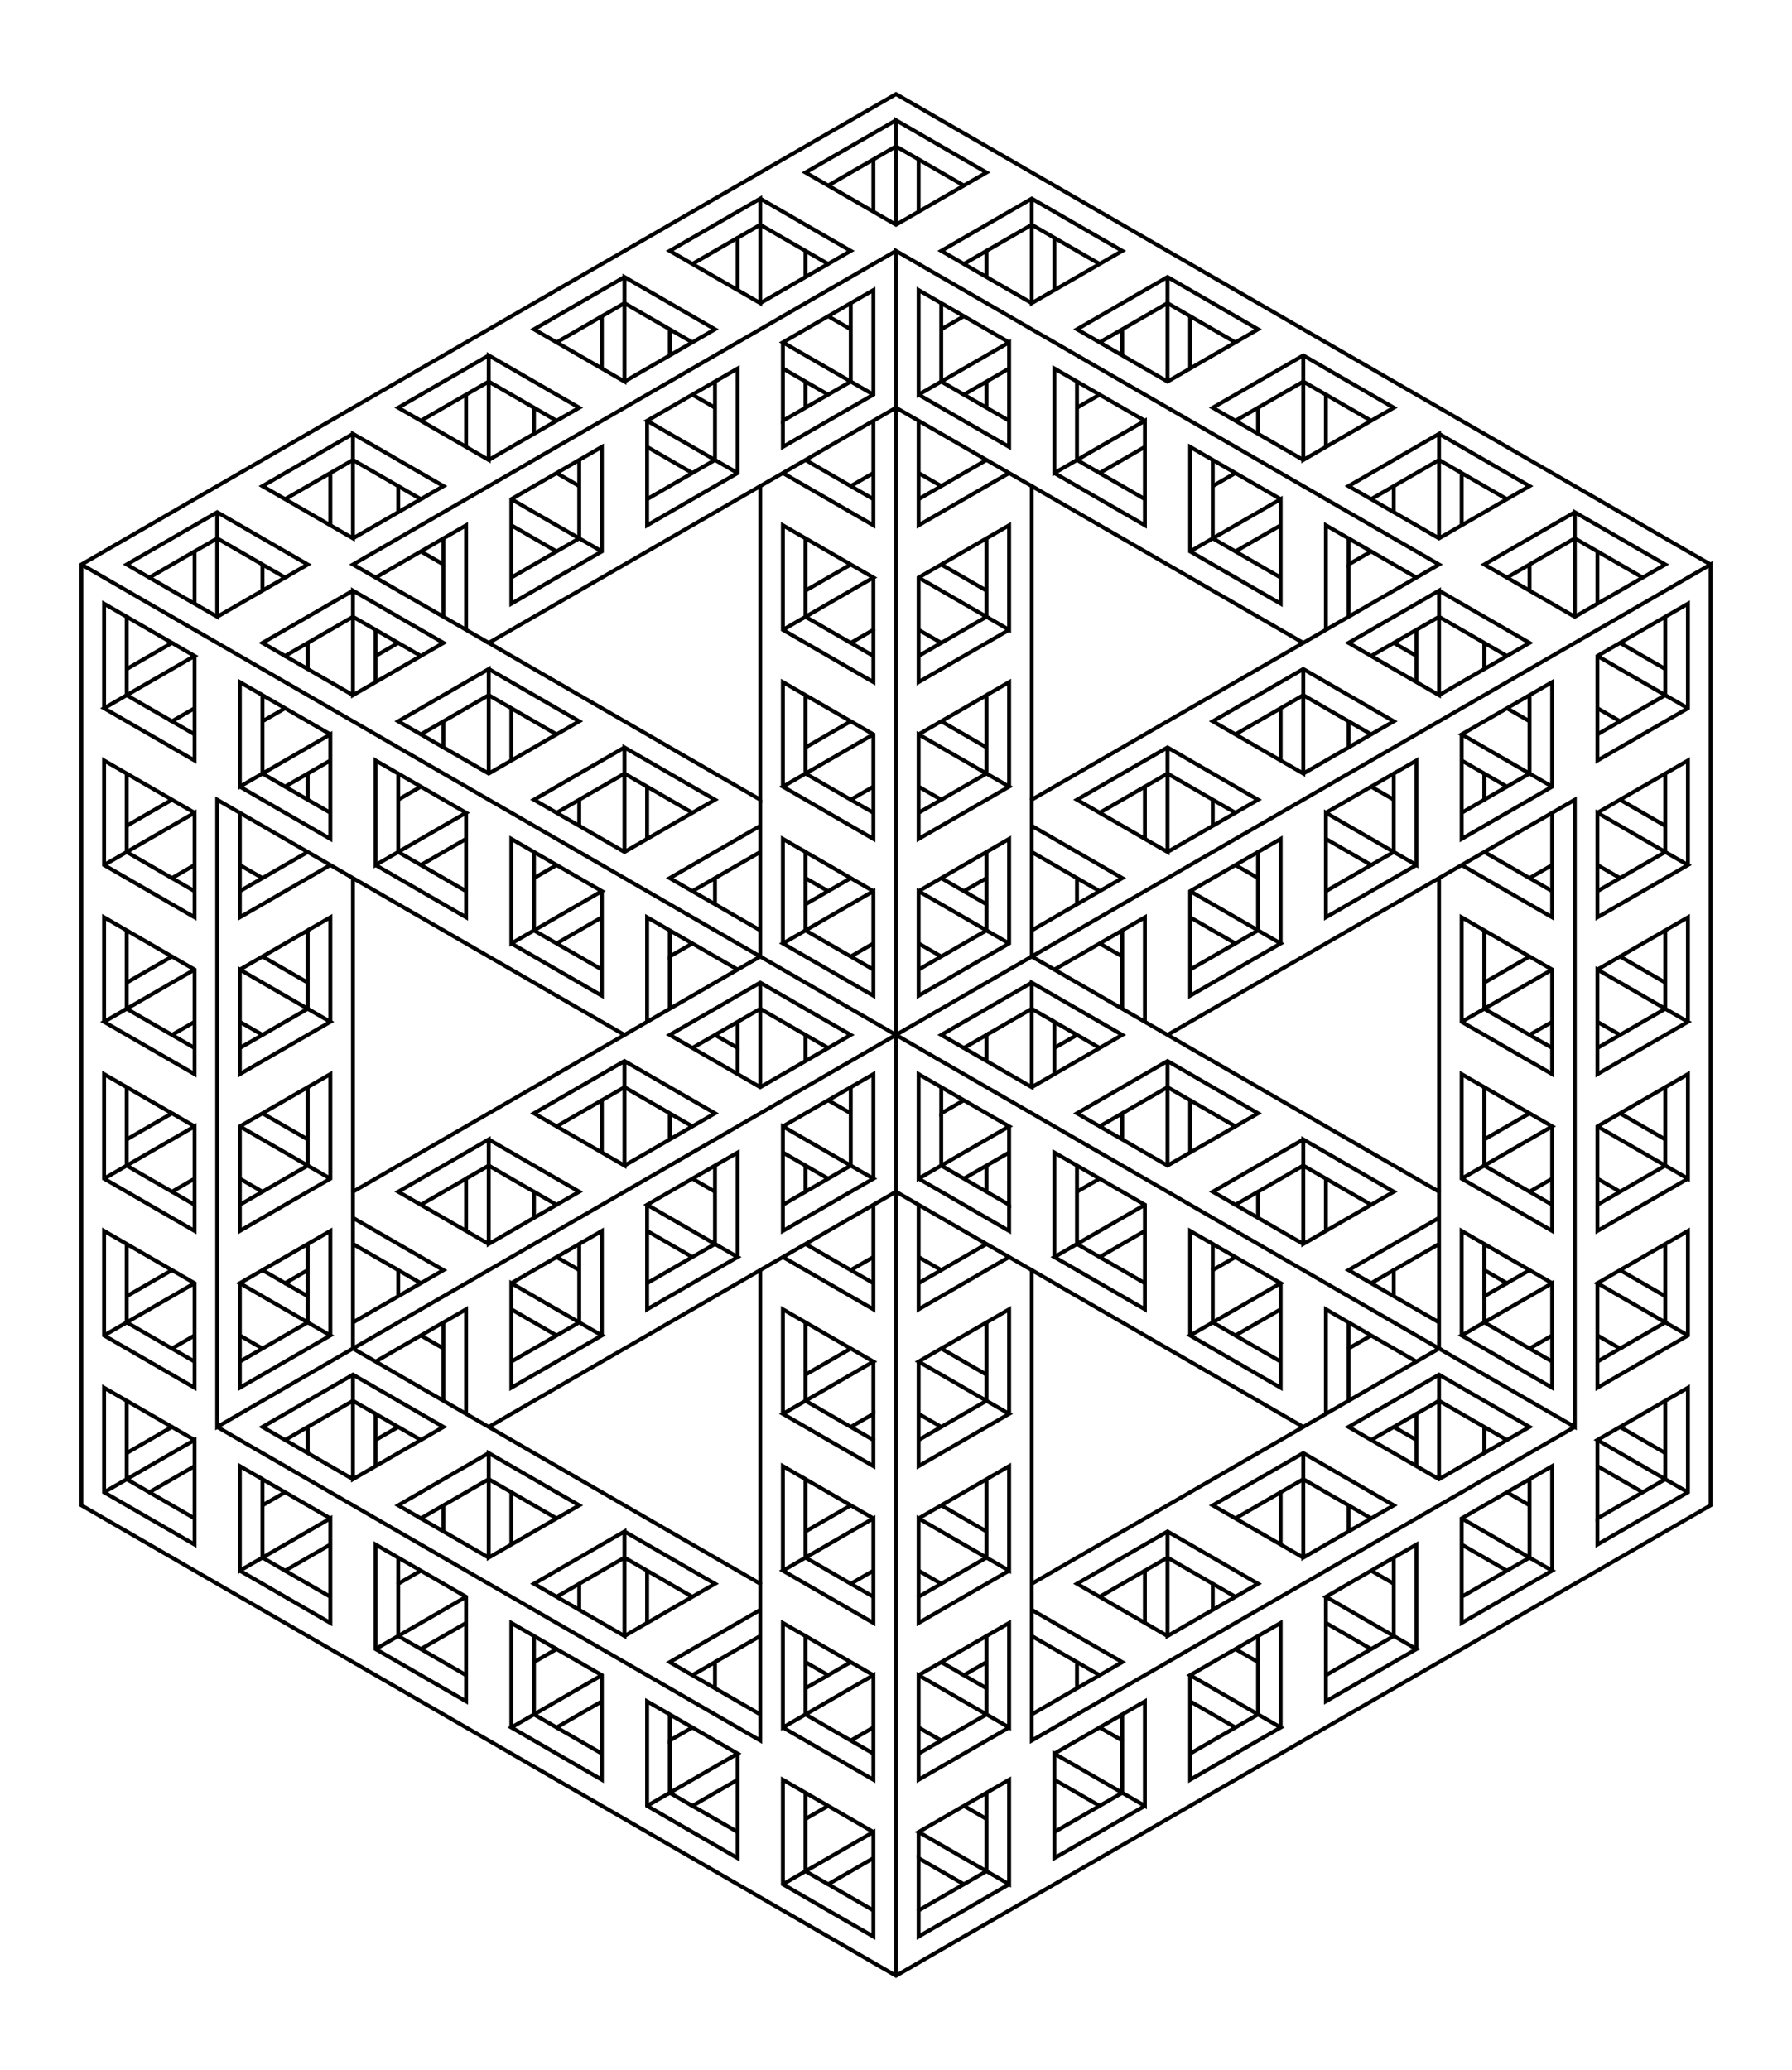 <svg xmlns="http://www.w3.org/2000/svg" xmlns:inkscape="http://www.inkscape.org/namespaces/inkscape" viewBox="-68.589 -79.2 137.178 158.4" fill="none" stroke="black" stroke-width="0.3">
<g inkscape:groupmode="layer" id="layer2" inkscape:label="2-black" style="display:inline" stroke="black">
<polyline points="
-5.196 1
-10.392 -2
-15.588 1
-10.392 4
-3.464 0
-10.392 -4
-17.321 0
-15.588 1
"/>
<polyline points="
-13.856 0
-12.124 1
-12.124 -1
"/>
<polyline points="
-12.124 1
-12.124 3
"/>
<polyline points="
-10.392 4
-10.392 -4
"/>
<polyline points="
-6.928 0
-6.928 2
"/>
<polyline points="
-3.464 4
-3.464 10
-1.732 11
-8.66 15
-8.66 7
-3.464 10
-8.66 13
"/>
<polyline points="
-6.928 12
-6.928 10
-5.196 11
"/>
<polyline points="
-6.928 10
-8.66 9
"/>
<polyline points="
-8.66 7
-1.732 3
-1.732 11
"/>
<polyline points="
-3.464 6
-5.196 5
"/>
<polyline points="
3.464 6
3.464 10
1.732 11
1.732 3
8.66 7
3.464 10
8.66 13
8.66 7
"/>
<polyline points="
8.66 9
5.196 11
"/>
<polyline points="
6.928 12
6.928 10
"/>
<polyline points="
1.732 11
8.66 15
8.66 13
"/>
<polyline points="
5.196 5
3.464 6
3.464 4
"/>
<polyline points="
6.928 2
6.928 0
5.196 1
10.392 4
10.392 -4
17.321 0
10.392 4
"/>
<polyline points="
12.124 3
12.124 -1
15.588 1
"/>
<polyline points="
13.856 0
12.124 1
"/>
<polyline points="
12.124 -1
10.392 -2
6.928 0
"/>
<polyline points="
5.196 1
3.464 0
10.392 -4
"/>
<polyline points="
12.124 -5
41.569 12
41.569 24
51.962 30
51.962 -18
20.785 0
"/>
<polyline points="
19.053 -1
19.053 -9
12.124 -5
10.392 -6
62.354 -36
62.354 36
0.0 72
-62.354 36
-62.354 -36
0.0 -72
62.354 -36
"/>
<polyline points="
50.229 -17
50.229 -9
43.301 -13
"/>
<polyline points="
45.033 -14
50.229 -11
"/>
<polyline points="
48.497 -12
50.229 -13
"/>
<polyline points="
41.569 -12
41.569 12
"/>
<polyline points="
41.569 14
34.641 18
41.569 22
"/>
<polyline points="
38.105 20
38.105 18
41.569 16
"/>
<polyline points="
38.105 18
36.373 19
"/>
<polyline points="
51.962 30
10.392 54
10.392 18
0.0 12
0.0 -60
41.569 -36
10.392 -18
10.392 -6
-51.962 30
-51.962 -18
-20.785 0
-41.569 12
-41.569 24
-10.392 42
-10.392 54
-51.962 30
"/>
<polyline points="
-39.837 25
-32.909 21
-32.909 29
"/>
<polyline points="
-31.177 30
0.0 12
0.0 72
"/>
<polyline points="
10.392 52
17.321 48
10.392 44
"/>
<polyline points="
10.392 42
41.569 24
-62.354 -36
"/>
<polyline points="
-50.229 -17
-50.229 -9
-43.301 -13
"/>
<polyline points="
-45.033 -14
-50.229 -11
"/>
<polyline points="
-48.497 -12
-50.229 -13
"/>
<polyline points="
-41.569 -12
-41.569 12
"/>
<polyline points="
-41.569 14
-34.641 18
-41.569 22
"/>
<polyline points="
-38.105 20
-38.105 18
-36.373 19
"/>
<polyline points="
-38.105 18
-41.569 16
"/>
<polyline points="
-34.641 22
-34.641 28
"/>
<polyline points="
-34.641 24
-36.373 23
"/>
<polyline points="
-10.392 18
-10.392 42
"/>
<polyline points="
-10.392 44
-17.321 48
-10.392 52
"/>
<polyline points="
-13.856 50
-13.856 48
-15.588 49
"/>
<polyline points="
-13.856 48
-10.392 46
"/>
<polyline points="
10.392 46
15.588 49
"/>
<polyline points="
13.856 48
13.856 50
"/>
<polyline points="
31.177 30
10.392 18
"/>
<polyline points="
8.66 17
1.732 21
1.732 13
"/>
<polyline points="
-1.732 13
-1.732 21
-8.66 17
"/>
<polyline points="
-6.928 16
-1.732 19
"/>
<polyline points="
-3.464 18
-1.732 17
"/>
<polyline points="
1.732 17
3.464 18
6.928 16
"/>
<polyline points="
3.464 18
1.732 19
"/>
<polyline points="
32.909 29
32.909 21
39.837 25
"/>
<polyline points="
36.373 23
34.641 24
34.641 28
"/>
<polyline points="
34.641 24
34.641 22
"/>
<polyline points="
17.321 -2
17.321 -8
"/>
<polyline points="
15.588 -7
17.321 -6
"/>
<polyline points="
10.392 -8
17.321 -12
10.392 -16
"/>
<polyline points="
10.392 -14
15.588 -11
"/>
<polyline points="
13.856 -10
13.856 -12
"/>
<polyline points="
10.392 -18
10.392 -42
0.0 -48
-31.177 -30
-10.392 -18
-10.392 -42
"/>
<polyline points="
-8.66 -43
-1.732 -39
-1.732 -47
"/>
<polyline points="
1.732 -47
1.732 -39
8.66 -43
"/>
<polyline points="
6.928 -44
1.732 -41
"/>
<polyline points="
3.464 -42
1.732 -43
"/>
<polyline points="
-1.732 -43
-3.464 -42
-6.928 -44
"/>
<polyline points="
-3.464 -42
-1.732 -41
"/>
<polyline points="
10.392 -42
31.177 -30
"/>
<polyline points="
32.909 -31
32.909 -39
39.837 -35
"/>
<polyline points="
36.373 -37
34.641 -36
34.641 -38
"/>
<polyline points="
34.641 -36
34.641 -32
"/>
<polyline points="
-10.392 -18
-10.392 -6
-20.785 0
"/>
<polyline points="
-19.053 -1
-19.053 -9
-12.124 -5
"/>
<polyline points="
-15.588 -7
-17.321 -6
-17.321 -8
"/>
<polyline points="
-17.321 -6
-17.321 -2
"/>
<polyline points="
-10.392 -8
-17.321 -12
-10.392 -16
"/>
<polyline points="
-10.392 -14
-15.588 -11
"/>
<polyline points="
-13.856 -12
-13.856 -10
"/>
<polyline points="
-31.177 -30
-41.569 -36
0.0 -60
"/>
<polyline points="
-39.837 -35
-32.909 -39
-32.909 -31
"/>
<polyline points="
-34.641 -32
-34.641 -38
"/>
<polyline points="
-36.373 -37
-34.641 -36
"/>
<polyline points="
-29.445 -35
-29.445 -41
-22.517 -45
-22.517 -37
-29.445 -33
-29.445 -35
-24.249 -38
-24.249 -44
"/>
<polyline points="
-25.981 -43
-24.249 -42
"/>
<polyline points="
-29.445 -41
-22.517 -37
"/>
<polyline points="
-25.981 -37
-29.445 -39
"/>
<polyline points="
-36.373 -41
-34.641 -42
-41.569 -46
-41.569 -38
-48.497 -42
-41.569 -46
"/>
<polyline points="
-46.765 -41
-41.569 -44
-36.373 -41
-41.569 -38
"/>
<polyline points="
-43.301 -39
-43.301 -43
"/>
<polyline points="
-38.105 -42
-38.105 -40
"/>
<polyline points="
-31.177 -44
-24.249 -48
-31.177 -52
-31.177 -44
-38.105 -48
-31.177 -52
"/>
<polyline points="
-36.373 -47
-31.177 -50
-25.981 -47
"/>
<polyline points="
-27.713 -46
-27.713 -48
"/>
<polyline points="
-32.909 -49
-32.909 -45
"/>
<polyline points="
-19.053 -45
-19.053 -39
-12.124 -43
-12.124 -51
-19.053 -47
-12.124 -43
"/>
<polyline points="
-19.053 -41
-13.856 -44
-13.856 -50
"/>
<polyline points="
-15.588 -49
-13.856 -48
"/>
<polyline points="
-19.053 -47
-19.053 -45
-15.588 -43
"/>
<polyline points="
-8.66 -47
-8.66 -45
-1.732 -49
-1.732 -57
-8.66 -53
-1.732 -49
"/>
<polyline points="
-8.66 -53
-8.66 -47
-3.464 -50
-3.464 -56
"/>
<polyline points="
-5.196 -55
-3.464 -54
"/>
<polyline points="
-8.66 -51
-5.196 -49
"/>
<polyline points="
-6.928 -48
-6.928 -50
"/>
<polyline points="
1.732 -49
8.66 -45
8.66 -53
1.732 -49
1.732 -57
8.66 -53
"/>
<polyline points="
8.66 -51
5.196 -49
8.66 -47
"/>
<polyline points="
6.928 -48
6.928 -50
"/>
<polyline points="
5.196 -49
3.464 -50
3.464 -56
"/>
<polyline points="
5.196 -55
3.464 -54
"/>
<polyline points="
6.928 -58
6.928 -60
5.196 -59
3.464 -60
10.392 -64
17.321 -60
10.392 -56
10.392 -64
"/>
<polyline points="
6.928 -60
10.392 -62
15.588 -59
"/>
<polyline points="
12.124 -57
12.124 -61
"/>
<polyline points="
5.196 -59
10.392 -56
"/>
<polyline points="
15.588 -53
20.785 -50
27.713 -54
20.785 -58
13.856 -54
15.588 -53
20.785 -56
25.981 -53
"/>
<polyline points="
22.517 -51
22.517 -55
"/>
<polyline points="
17.321 -54
17.321 -52
"/>
<polyline points="
20.785 -50
20.785 -58
"/>
<polyline points="
31.177 -52
31.177 -44
38.105 -48
31.177 -52
24.249 -48
31.177 -44
"/>
<polyline points="
32.909 -45
32.909 -49
31.177 -50
25.981 -47
"/>
<polyline points="
27.713 -48
27.713 -46
"/>
<polyline points="
32.909 -49
36.373 -47
"/>
<polyline points="
41.569 -46
48.497 -42
41.569 -38
34.641 -42
41.569 -46
41.569 -38
"/>
<polyline points="
43.301 -39
43.301 -43
46.765 -41
"/>
<polyline points="
43.301 -43
41.569 -44
36.373 -41
"/>
<polyline points="
38.105 -40
38.105 -42
"/>
<polyline points="
29.445 -41
22.517 -45
22.517 -37
29.445 -33
29.445 -41
22.517 -37
"/>
<polyline points="
29.445 -35
24.249 -38
24.249 -44
"/>
<polyline points="
25.981 -43
24.249 -42
"/>
<polyline points="
29.445 -39
25.981 -37
"/>
<polyline points="
19.053 -41
19.053 -47
12.124 -43
12.124 -51
19.053 -47
"/>
<polyline points="
19.053 -45
15.588 -43
13.856 -44
13.856 -50
"/>
<polyline points="
15.588 -49
13.856 -48
"/>
<polyline points="
15.588 -43
19.053 -41
19.053 -39
12.124 -43
"/>
<polyline points="
6.928 -38
6.928 -32
8.66 -31
8.66 -39
1.732 -35
1.732 -27
8.66 -31
"/>
<polyline points="
6.928 -34
3.464 -36
"/>
<polyline points="
1.732 -35
6.928 -32
1.732 -29
"/>
<polyline points="
3.464 -30
1.732 -31
"/>
<polyline points="
-1.732 -31
-1.732 -27
-8.66 -31
-8.66 -39
-1.732 -35
-8.66 -31
"/>
<polyline points="
-1.732 -29
-6.928 -32
-6.928 -38
"/>
<polyline points="
-3.464 -36
-6.928 -34
"/>
<polyline points="
-1.732 -35
-1.732 -31
-3.464 -30
"/>
<polyline points="
-6.928 -26
-6.928 -20
-8.66 -19
-1.732 -15
-1.732 -23
-8.66 -27
-8.66 -19
"/>
<polyline points="
-6.928 -22
-3.464 -24
"/>
<polyline points="
-1.732 -23
-6.928 -20
-1.732 -17
"/>
<polyline points="
-3.464 -18
-1.732 -19
"/>
<polyline points="
1.732 -19
1.732 -23
8.66 -19
1.732 -15
1.732 -19
3.464 -18
1.732 -17
"/>
<polyline points="
3.464 -18
6.928 -20
6.928 -26
1.732 -23
"/>
<polyline points="
3.464 -24
6.928 -22
"/>
<polyline points="
8.66 -19
8.66 -27
6.928 -26
"/>
<polyline points="
20.785 -22
20.785 -14
13.856 -18
20.785 -22
27.713 -18
20.785 -14
"/>
<polyline points="
19.053 -15
19.053 -19
20.785 -20
25.981 -17
"/>
<polyline points="
24.249 -18
24.249 -16
"/>
<polyline points="
19.053 -19
15.588 -17
"/>
<polyline points="
6.928 -14
6.928 -8
1.732 -11
1.732 -3
8.66 -7
8.66 -15
1.732 -11
"/>
<polyline points="
3.464 -12
6.928 -10
"/>
<polyline points="
5.196 -11
6.928 -12
"/>
<polyline points="
8.66 -7
6.928 -8
1.732 -5
"/>
<polyline points="
3.464 -6
1.732 -7
"/>
<polyline points="
-1.732 -7
-1.732 -11
-8.66 -7
-1.732 -3
-1.732 -7
-3.464 -6
-6.928 -8
-6.928 -14
-1.732 -11
"/>
<polyline points="
-3.464 -12
-6.928 -10
"/>
<polyline points="
-5.196 -11
-6.928 -12
"/>
<polyline points="
-6.928 -14
-8.66 -15
-8.66 -7
"/>
<polyline points="
-3.464 -6
-1.732 -5
"/>
<polyline points="
-22.517 -5
-27.713 -8
-22.517 -11
-29.445 -15
-29.445 -7
-27.713 -8
-27.713 -14
"/>
<polyline points="
-25.981 -13
-27.713 -12
"/>
<polyline points="
-22.517 -11
-22.517 -3
-29.445 -7
"/>
<polyline points="
-25.981 -7
-22.517 -9
"/>
<polyline points="
-20.785 -14
-20.785 -22
-13.856 -18
-20.785 -14
-27.713 -18
-20.785 -22
"/>
<polyline points="
-15.588 -17
-20.785 -20
-25.981 -17
"/>
<polyline points="
-24.249 -18
-24.249 -16
"/>
<polyline points="
-19.053 -15
-19.053 -19
"/>
<polyline points="
-25.981 -23
-31.177 -20
-38.105 -24
-31.177 -28
-31.177 -20
"/>
<polyline points="
-29.445 -21
-29.445 -25
-31.177 -26
-36.373 -23
"/>
<polyline points="
-34.641 -22
-34.641 -24
"/>
<polyline points="
-29.445 -25
-25.981 -23
-24.249 -24
-31.177 -28
"/>
<polyline points="
-36.373 -29
-41.569 -26
-41.569 -34
-34.641 -30
-36.373 -29
-41.569 -32
-46.765 -29
-48.497 -30
-41.569 -34
"/>
<polyline points="
-39.837 -31
-39.837 -27
"/>
<polyline points="
-41.569 -26
-46.765 -29
"/>
<polyline points="
-45.033 -28
-45.033 -30
"/>
<polyline points="
-39.837 -29
-38.105 -30
"/>
<polyline points="
-46.765 -35
-45.033 -36
-51.962 -40
-58.89 -36
-51.962 -32
-51.962 -40
"/>
<polyline points="
-57.158 -35
-51.962 -38
-46.765 -35
-51.962 -32
"/>
<polyline points="
-53.694 -33
-53.694 -37
"/>
<polyline points="
-48.497 -36
-48.497 -34
"/>
<polyline points="
-55.426 -30
-53.694 -29
-60.622 -25
-53.694 -21
-53.694 -29
"/>
<polyline points="
-53.694 -25
-55.426 -24
-53.694 -23
"/>
<polyline points="
-55.426 -24
-58.89 -26
-58.89 -32
-60.622 -33
-60.622 -25
"/>
<polyline points="
-58.89 -28
-55.426 -30
-58.89 -32
"/>
<polyline points="
-48.497 -26
-50.229 -27
-50.229 -19
-43.301 -23
-43.301 -15
-50.229 -19
"/>
<polyline points="
-43.301 -17
-48.497 -20
-48.497 -26
-43.301 -23
"/>
<polyline points="
-43.301 -21
-46.765 -19
"/>
<polyline points="
-45.033 -20
-45.033 -18
"/>
<polyline points="
-48.497 -24
-46.765 -25
"/>
<polyline points="
-38.105 -20
-32.909 -17
-39.837 -13
-39.837 -21
-38.105 -20
-38.105 -14
-32.909 -11
-32.909 -9
-39.837 -13
"/>
<polyline points="
-36.373 -13
-32.909 -15
-32.909 -17
"/>
<polyline points="
-32.909 -15
-32.909 -11
"/>
<polyline points="
-38.105 -18
-36.373 -19
"/>
<polyline points="
-53.694 -17
-60.622 -21
-60.622 -13
-53.694 -9
-53.694 -17
-60.622 -13
"/>
<polyline points="
-53.694 -13
-55.426 -12
-53.694 -11
"/>
<polyline points="
-55.426 -12
-58.89 -14
-58.89 -20
"/>
<polyline points="
-55.426 -18
-58.89 -16
"/>
<polyline points="
-58.89 -8
-58.89 -2
-60.622 -1
-53.694 3
-53.694 -5
-60.622 -9
-60.622 -1
"/>
<polyline points="
-58.89 -4
-55.426 -6
"/>
<polyline points="
-53.694 -5
-58.89 -2
-53.694 1
"/>
<polyline points="
-55.426 0
-53.694 -1
"/>
<polyline points="
-50.229 -1
-50.229 -5
-43.301 -1
-50.229 3
-50.229 -1
-48.497 0
-50.229 1
"/>
<polyline points="
-48.497 0
-45.033 -2
-45.033 -8
-50.229 -5
"/>
<polyline points="
-48.497 -6
-45.033 -4
"/>
<polyline points="
-43.301 -1
-43.301 -9
-45.033 -8
"/>
<polyline points="
-45.033 4
-43.301 3
-43.301 11
-50.229 15
-50.229 7
-45.033 4
-45.033 10
-50.229 7
"/>
<polyline points="
-48.497 6
-45.033 8
"/>
<polyline points="
-43.301 11
-45.033 10
-50.229 13
"/>
<polyline points="
-48.497 12
-50.229 11
"/>
<polyline points="
-53.694 11
-55.426 12
-58.89 10
-58.89 4
-60.622 3
-60.622 11
-53.694 15
-53.694 7
-60.622 11
"/>
<polyline points="
-58.89 8
-55.426 6
-58.89 4
"/>
<polyline points="
-55.426 6
-53.694 7
"/>
<polyline points="
-55.426 12
-53.694 13
"/>
<polyline points="
-58.89 16
-53.694 19
-53.694 27
-60.622 23
-60.622 15
-58.89 16
-58.89 22
-53.694 19
"/>
<polyline points="
-55.426 18
-58.89 20
"/>
<polyline points="
-60.622 23
-58.89 22
-53.694 25
"/>
<polyline points="
-55.426 24
-53.694 23
"/>
<polyline points="
-50.229 23
-50.229 27
-43.301 23
-50.229 19
-43.301 15
-43.301 23
"/>
<polyline points="
-50.229 25
-45.033 22
-45.033 16
"/>
<polyline points="
-45.033 18
-46.765 19
-48.497 18
"/>
<polyline points="
-46.765 19
-45.033 20
"/>
<polyline points="
-50.229 19
-50.229 23
-48.497 24
"/>
<polyline points="
-41.569 26
-41.569 34
-34.641 30
-41.569 26
-48.497 30
-41.569 34
"/>
<polyline points="
-39.837 33
-39.837 29
-36.373 31
"/>
<polyline points="
-38.105 30
-39.837 31
"/>
<polyline points="
-39.837 29
-41.569 28
-46.765 31
"/>
<polyline points="
-45.033 30
-45.033 32
"/>
<polyline points="
-48.497 34
-50.229 33
-50.229 41
-43.301 37
-43.301 45
-50.229 41
"/>
<polyline points="
-43.301 39
-46.765 41
-48.497 40
-48.497 34
-43.301 37
"/>
<polyline points="
-46.765 35
-48.497 36
"/>
<polyline points="
-46.765 41
-43.301 43
"/>
<polyline points="
-38.105 42
-38.105 40
-39.837 39
-39.837 47
-32.909 51
-32.909 43
-38.105 40
"/>
<polyline points="
-36.373 41
-38.105 42
-38.105 46
-32.909 49
"/>
<polyline points="
-36.373 47
-32.909 45
"/>
<polyline points="
-32.909 43
-39.837 47
"/>
<polyline points="
-27.713 48
-25.981 47
-22.517 49
-22.517 57
-29.445 53
-22.517 49
"/>
<polyline points="
-22.517 51
-25.981 53
-27.713 52
-27.713 46
-25.981 47
"/>
<polyline points="
-27.713 46
-29.445 45
-29.445 53
"/>
<polyline points="
-25.981 53
-22.517 55
"/>
<polyline points="
-17.321 54
-17.321 58
-12.124 55
-19.053 51
-19.053 59
-12.124 63
-12.124 55
"/>
<polyline points="
-12.124 57
-15.588 59
-12.124 61
"/>
<polyline points="
-15.588 59
-17.321 58
-19.053 59
"/>
<polyline points="
-15.588 53
-17.321 54
-17.321 52
"/>
<polyline points="
-8.66 53
-1.732 57
-1.732 49
-8.66 53
-8.66 45
-1.732 49
"/>
<polyline points="
-3.464 48
-6.928 50
-6.928 52
-1.732 55
"/>
<polyline points="
-3.464 54
-1.732 53
"/>
<polyline points="
-6.928 50
-6.928 46
"/>
<polyline points="
-6.928 48
-5.196 49
"/>
<polyline points="
1.732 49
8.66 45
8.66 53
1.732 49
1.732 57
8.66 53
"/>
<polyline points="
1.732 53
3.464 54
1.732 55
"/>
<polyline points="
3.464 54
6.928 52
6.928 46
"/>
<polyline points="
6.928 48
5.196 49
6.928 50
"/>
<polyline points="
5.196 49
3.464 48
"/>
<polyline points="
1.732 43
1.732 37
8.66 41
8.66 33
1.732 37
"/>
<polyline points="
3.464 36
6.928 38
6.928 34
"/>
<polyline points="
6.928 38
6.928 40
1.732 43
1.732 45
8.66 41
"/>
<polyline points="
3.464 42
1.732 41
"/>
<polyline points="
-1.732 41
-1.732 45
-8.66 41
-1.732 37
-1.732 41
-3.464 42
-6.928 40
-6.928 34
-1.732 37
"/>
<polyline points="
-3.464 36
-6.928 38
"/>
<polyline points="
-8.66 41
-8.66 33
-6.928 34
"/>
<polyline points="
-3.464 42
-1.732 43
"/>
<polyline points="
-15.588 43
-20.785 40
-20.785 46
-27.713 42
-20.785 38
-20.785 40
-25.981 43
"/>
<polyline points="
-24.249 42
-24.249 44
"/>
<polyline points="
-20.785 46
-13.856 42
-20.785 38
"/>
<polyline points="
-19.053 41
-19.053 45
"/>
<polyline points="
-29.445 39
-24.249 36
-31.177 32
-31.177 40
-29.445 39
-29.445 35
-25.981 37
"/>
<polyline points="
-29.445 35
-31.177 34
-36.373 37
-31.177 40
"/>
<polyline points="
-34.641 38
-34.641 36
"/>
<polyline points="
-36.373 37
-38.105 36
-31.177 32
"/>
<polyline points="
-29.445 25
-29.445 27
-22.517 23
-29.445 19
-29.445 25
-24.249 22
-24.249 16
-29.445 19
"/>
<polyline points="
-29.445 21
-25.981 23
"/>
<polyline points="
-22.517 23
-22.517 15
-24.249 16
"/>
<polyline points="
-25.981 17
-24.249 18
"/>
<polyline points="
-19.053 19
-19.053 21
-12.124 17
-19.053 13
-12.124 9
-12.124 17
"/>
<polyline points="
-19.053 13
-19.053 19
-13.856 16
-13.856 10
"/>
<polyline points="
-15.588 11
-13.856 12
"/>
<polyline points="
-19.053 15
-15.588 17
"/>
<polyline points="
-6.928 22
-6.928 28
-1.732 31
-1.732 33
-8.66 29
-1.732 25
-8.66 21
-8.66 29
"/>
<polyline points="
-3.464 30
-1.732 29
-1.732 31
"/>
<polyline points="
-1.732 29
-1.732 25
"/>
<polyline points="
-3.464 24
-6.928 26
"/>
<polyline points="
1.732 25
1.732 33
8.66 29
1.732 25
8.66 21
8.66 29
"/>
<polyline points="
1.732 29
3.464 30
6.928 28
6.928 22
"/>
<polyline points="
3.464 24
6.928 26
"/>
<polyline points="
3.464 30
1.732 31
"/>
<polyline points="
20.785 38
20.785 46
27.713 42
20.785 38
13.856 42
20.785 46
"/>
<polyline points="
19.053 45
19.053 41
20.785 40
25.981 43
"/>
<polyline points="
24.249 44
24.249 42
"/>
<polyline points="
19.053 41
15.588 43
"/>
<polyline points="
22.517 49
22.517 57
29.445 53
22.517 49
29.445 45
29.445 53
"/>
<polyline points="
22.517 55
27.713 52
27.713 46
"/>
<polyline points="
25.981 47
27.713 48
"/>
<polyline points="
22.517 51
25.981 53
"/>
<polyline points="
17.321 54
17.321 52
19.053 51
19.053 59
12.124 55
12.124 63
19.053 59
"/>
<polyline points="
12.124 61
17.321 58
17.321 54
15.588 53
12.124 55
"/>
<polyline points="
12.124 57
15.588 59
"/>
<polyline points="
15.588 53
17.321 52
"/>
<polyline points="
6.928 58
8.66 57
8.66 65
1.732 61
6.928 58
6.928 64
1.732 67
1.732 69
8.66 65
"/>
<polyline points="
5.196 65
1.732 63
1.732 67
"/>
<polyline points="
1.732 63
1.732 61
"/>
<polyline points="
5.196 59
6.928 60
"/>
<polyline points="
-1.732 61
-8.66 57
-8.66 65
-1.732 69
-1.732 61
-8.66 65
"/>
<polyline points="
-1.732 63
-5.196 65
-1.732 67
"/>
<polyline points="
-5.196 65
-6.928 64
-6.928 58
"/>
<polyline points="
-5.196 59
-6.928 60
"/>
<polyline points="
32.909 49
32.909 51
39.837 47
32.909 43
39.837 39
39.837 47
"/>
<polyline points="
32.909 43
32.909 49
38.105 46
38.105 40
"/>
<polyline points="
36.373 41
38.105 42
"/>
<polyline points="
32.909 45
36.373 47
"/>
<polyline points="
43.301 43
48.497 40
50.229 41
43.301 45
43.301 37
50.229 33
50.229 41
"/>
<polyline points="
46.765 41
43.301 39
"/>
<polyline points="
43.301 37
48.497 40
48.497 34
"/>
<polyline points="
46.765 35
48.497 36
"/>
<polyline points="
53.694 37
53.694 39
60.622 35
60.622 27
53.694 31
60.622 35
"/>
<polyline points="
53.694 31
53.694 37
58.89 34
58.89 28
"/>
<polyline points="
55.426 30
58.89 32
"/>
<polyline points="
53.694 33
57.158 35
"/>
<polyline points="
46.765 31
48.497 30
41.569 26
34.641 30
41.569 34
46.765 31
41.569 28
41.569 34
"/>
<polyline points="
39.837 33
39.837 29
41.569 28
41.569 26
"/>
<polyline points="
39.837 29
36.373 31
"/>
<polyline points="
38.105 30
39.837 31
"/>
<polyline points="
45.033 32
45.033 30
"/>
<polyline points="
50.229 25
50.229 27
43.301 23
50.229 19
50.229 25
45.033 22
45.033 16
43.301 15
43.301 23
"/>
<polyline points="
48.497 24
50.229 23
"/>
<polyline points="
50.229 19
45.033 16
"/>
<polyline points="
45.033 18
46.765 19
48.497 18
"/>
<polyline points="
46.765 19
45.033 20
"/>
<polyline points="
53.694 19
53.694 27
60.622 23
60.622 15
53.694 19
60.622 23
"/>
<polyline points="
53.694 23
55.426 24
53.694 25
"/>
<polyline points="
55.426 24
58.89 22
58.89 16
"/>
<polyline points="
55.426 18
58.89 20
"/>
<polyline points="
53.694 13
58.89 10
60.622 11
60.622 3
53.694 7
53.694 15
60.622 11
"/>
<polyline points="
55.426 12
53.694 11
"/>
<polyline points="
53.694 7
58.89 10
58.89 4
"/>
<polyline points="
55.426 6
58.89 8
"/>
<polyline points="
50.229 7
50.229 15
43.301 11
43.301 3
50.229 7
43.301 11
"/>
<polyline points="
50.229 11
48.497 12
45.033 10
45.033 4
"/>
<polyline points="
48.497 6
45.033 8
"/>
<polyline points="
48.497 12
50.229 13
"/>
<polyline points="
36.373 13
31.177 16
31.177 8
38.105 12
36.373 13
31.177 10
25.981 13
31.177 16
"/>
<polyline points="
32.909 15
32.909 11
"/>
<polyline points="
31.177 8
24.249 12
25.981 13
"/>
<polyline points="
27.713 14
27.713 12
"/>
<polyline points="
22.517 9
27.713 6
20.785 2
13.856 6
20.785 10
22.517 9
22.517 5
20.785 4
20.785 10
"/>
<polyline points="
17.321 8
17.321 6
15.588 7
"/>
<polyline points="
17.321 6
20.785 4
20.785 2
"/>
<polyline points="
22.517 5
25.981 7
"/>
<polyline points="
19.053 13
12.124 17
19.053 21
19.053 13
12.124 9
12.124 17
"/>
<polyline points="
19.053 15
15.588 17
13.856 16
13.856 10
"/>
<polyline points="
15.588 11
13.856 12
"/>
<polyline points="
15.588 17
19.053 19
"/>
<polyline points="
24.249 18
24.249 16
29.445 19
22.517 23
29.445 27
29.445 19
"/>
<polyline points="
29.445 21
25.981 23
24.249 22
24.249 18
25.981 17
"/>
<polyline points="
24.249 16
22.517 15
22.517 23
"/>
<polyline points="
25.981 23
29.445 25
"/>
<polyline points="
31.177 32
31.177 40
38.105 36
31.177 32
24.249 36
31.177 40
"/>
<polyline points="
29.445 39
29.445 35
25.981 37
"/>
<polyline points="
29.445 35
31.177 34
36.373 37
"/>
<polyline points="
34.641 38
34.641 36
"/>
<polyline points="
50.229 1
50.229 3
43.301 -1
43.301 -9
50.229 -5
50.229 1
45.033 -2
45.033 -8
"/>
<polyline points="
48.497 -6
45.033 -4
"/>
<polyline points="
50.229 -5
43.301 -1
"/>
<polyline points="
48.497 0
50.229 -1
"/>
<polyline points="
53.694 -1
53.694 3
60.622 -1
53.694 -5
53.694 -1
55.426 0
58.89 -2
58.89 -8
60.622 -9
60.622 -1
"/>
<polyline points="
55.426 0
53.694 1
"/>
<polyline points="
58.89 -4
55.426 -6
53.694 -5
"/>
<polyline points="
55.426 -6
58.89 -8
"/>
<polyline points="
53.694 -11
53.694 -9
60.622 -13
53.694 -17
53.694 -11
58.89 -14
58.89 -20
60.622 -21
60.622 -13
"/>
<polyline points="
55.426 -12
53.694 -13
"/>
<polyline points="
53.694 -17
58.89 -20
"/>
<polyline points="
55.426 -18
58.89 -16
"/>
<polyline points="
50.229 -19
43.301 -23
50.229 -27
50.229 -19
43.301 -15
43.301 -23
"/>
<polyline points="
43.301 -21
46.765 -19
48.497 -20
48.497 -26
"/>
<polyline points="
46.765 -25
48.497 -24
"/>
<polyline points="
45.033 -20
45.033 -18
43.301 -17
"/>
<polyline points="
45.033 -18
46.765 -19
"/>
<polyline points="
38.105 -20
39.837 -21
39.837 -13
32.909 -17
32.909 -9
39.837 -13
"/>
<polyline points="
32.909 -15
36.373 -13
32.909 -11
"/>
<polyline points="
36.373 -13
38.105 -14
38.105 -20
32.909 -17
"/>
<polyline points="
36.373 -19
38.105 -18
"/>
<polyline points="
34.641 -22
38.105 -24
31.177 -28
24.249 -24
31.177 -20
31.177 -28
"/>
<polyline points="
25.981 -23
31.177 -26
36.373 -23
"/>
<polyline points="
34.641 -24
34.641 -22
31.177 -20
"/>
<polyline points="
29.445 -21
29.445 -25
"/>
<polyline points="
36.373 -29
34.641 -30
41.569 -34
41.569 -26
36.373 -29
41.569 -32
46.765 -29
41.569 -26
"/>
<polyline points="
39.837 -27
39.837 -31
"/>
<polyline points="
38.105 -30
39.837 -29
"/>
<polyline points="
45.033 -30
45.033 -28
"/>
<polyline points="
46.765 -29
48.497 -30
41.569 -34
"/>
<polyline points="
46.765 -35
51.962 -32
58.89 -36
51.962 -40
51.962 -32
"/>
<polyline points="
53.694 -33
53.694 -37
51.962 -38
46.765 -35
45.033 -36
51.962 -40
"/>
<polyline points="
53.694 -37
57.158 -35
"/>
<polyline points="
48.497 -34
48.497 -36
"/>
<polyline points="
55.426 -30
53.694 -29
53.694 -21
60.622 -25
60.622 -33
55.426 -30
58.89 -28
58.89 -32
"/>
<polyline points="
58.89 -28
58.89 -26
53.694 -29
"/>
<polyline points="
53.694 -25
55.426 -24
53.694 -23
"/>
<polyline points="
55.426 -24
58.89 -26
60.622 -25
"/>
<polyline points="
27.713 -14
22.517 -11
22.517 -3
29.445 -7
22.517 -11
"/>
<polyline points="
22.517 -9
25.981 -7
27.713 -8
27.713 -14
29.445 -15
29.445 -7
"/>
<polyline points="
25.981 -7
22.517 -5
"/>
<polyline points="
27.713 -12
25.981 -13
"/>
<polyline points="
-20.785 2
-20.785 10
-27.713 6
-20.785 2
-13.856 6
-20.785 10
"/>
<polyline points="
-22.517 9
-22.517 5
-20.785 4
-15.588 7
"/>
<polyline points="
-17.321 8
-17.321 6
"/>
<polyline points="
-22.517 5
-25.981 7
"/>
<polyline points="
-31.177 8
-24.249 12
-31.177 16
-31.177 8
-38.105 12
-31.177 16
"/>
<polyline points="
-32.909 15
-32.909 11
-36.373 13
"/>
<polyline points="
-32.909 11
-31.177 10
-25.981 13
"/>
<polyline points="
-27.713 14
-27.713 12
"/>
<polyline points="
-55.426 30
-60.622 27
-60.622 35
-53.694 39
-53.694 31
-60.622 35
"/>
<polyline points="
-53.694 33
-57.158 35
-58.89 34
-58.89 28
"/>
<polyline points="
-58.89 32
-55.426 30
-53.694 31
"/>
<polyline points="
-57.158 35
-53.694 37
"/>
<polyline points="
-20.785 -50
-13.856 -54
-20.785 -58
-20.785 -50
-27.713 -54
-20.785 -58
"/>
<polyline points="
-25.981 -53
-20.785 -56
-15.588 -53
"/>
<polyline points="
-17.321 -52
-17.321 -54
"/>
<polyline points="
-22.517 -55
-22.517 -51
"/>
<polyline points="
-12.124 -57
-10.392 -56
-10.392 -64
-17.321 -60
-12.124 -57
-12.124 -61
-10.392 -62
-5.196 -59
-3.464 -60
-10.392 -64
"/>
<polyline points="
-12.124 -61
-15.588 -59
"/>
<polyline points="
-10.392 -56
-5.196 -59
"/>
<polyline points="
-6.928 -60
-6.928 -58
"/>
<polyline points="
0.0 -62
0.0 -70
6.928 -66
0.0 -62
-6.928 -66
0.0 -70
"/>
<polyline points="
5.196 -65
0.0 -68
-5.196 -65
"/>
<polyline points="
-1.732 -63
-1.732 -67
"/>
<polyline points="
1.732 -67
1.732 -63
"/>
</g>
</svg>